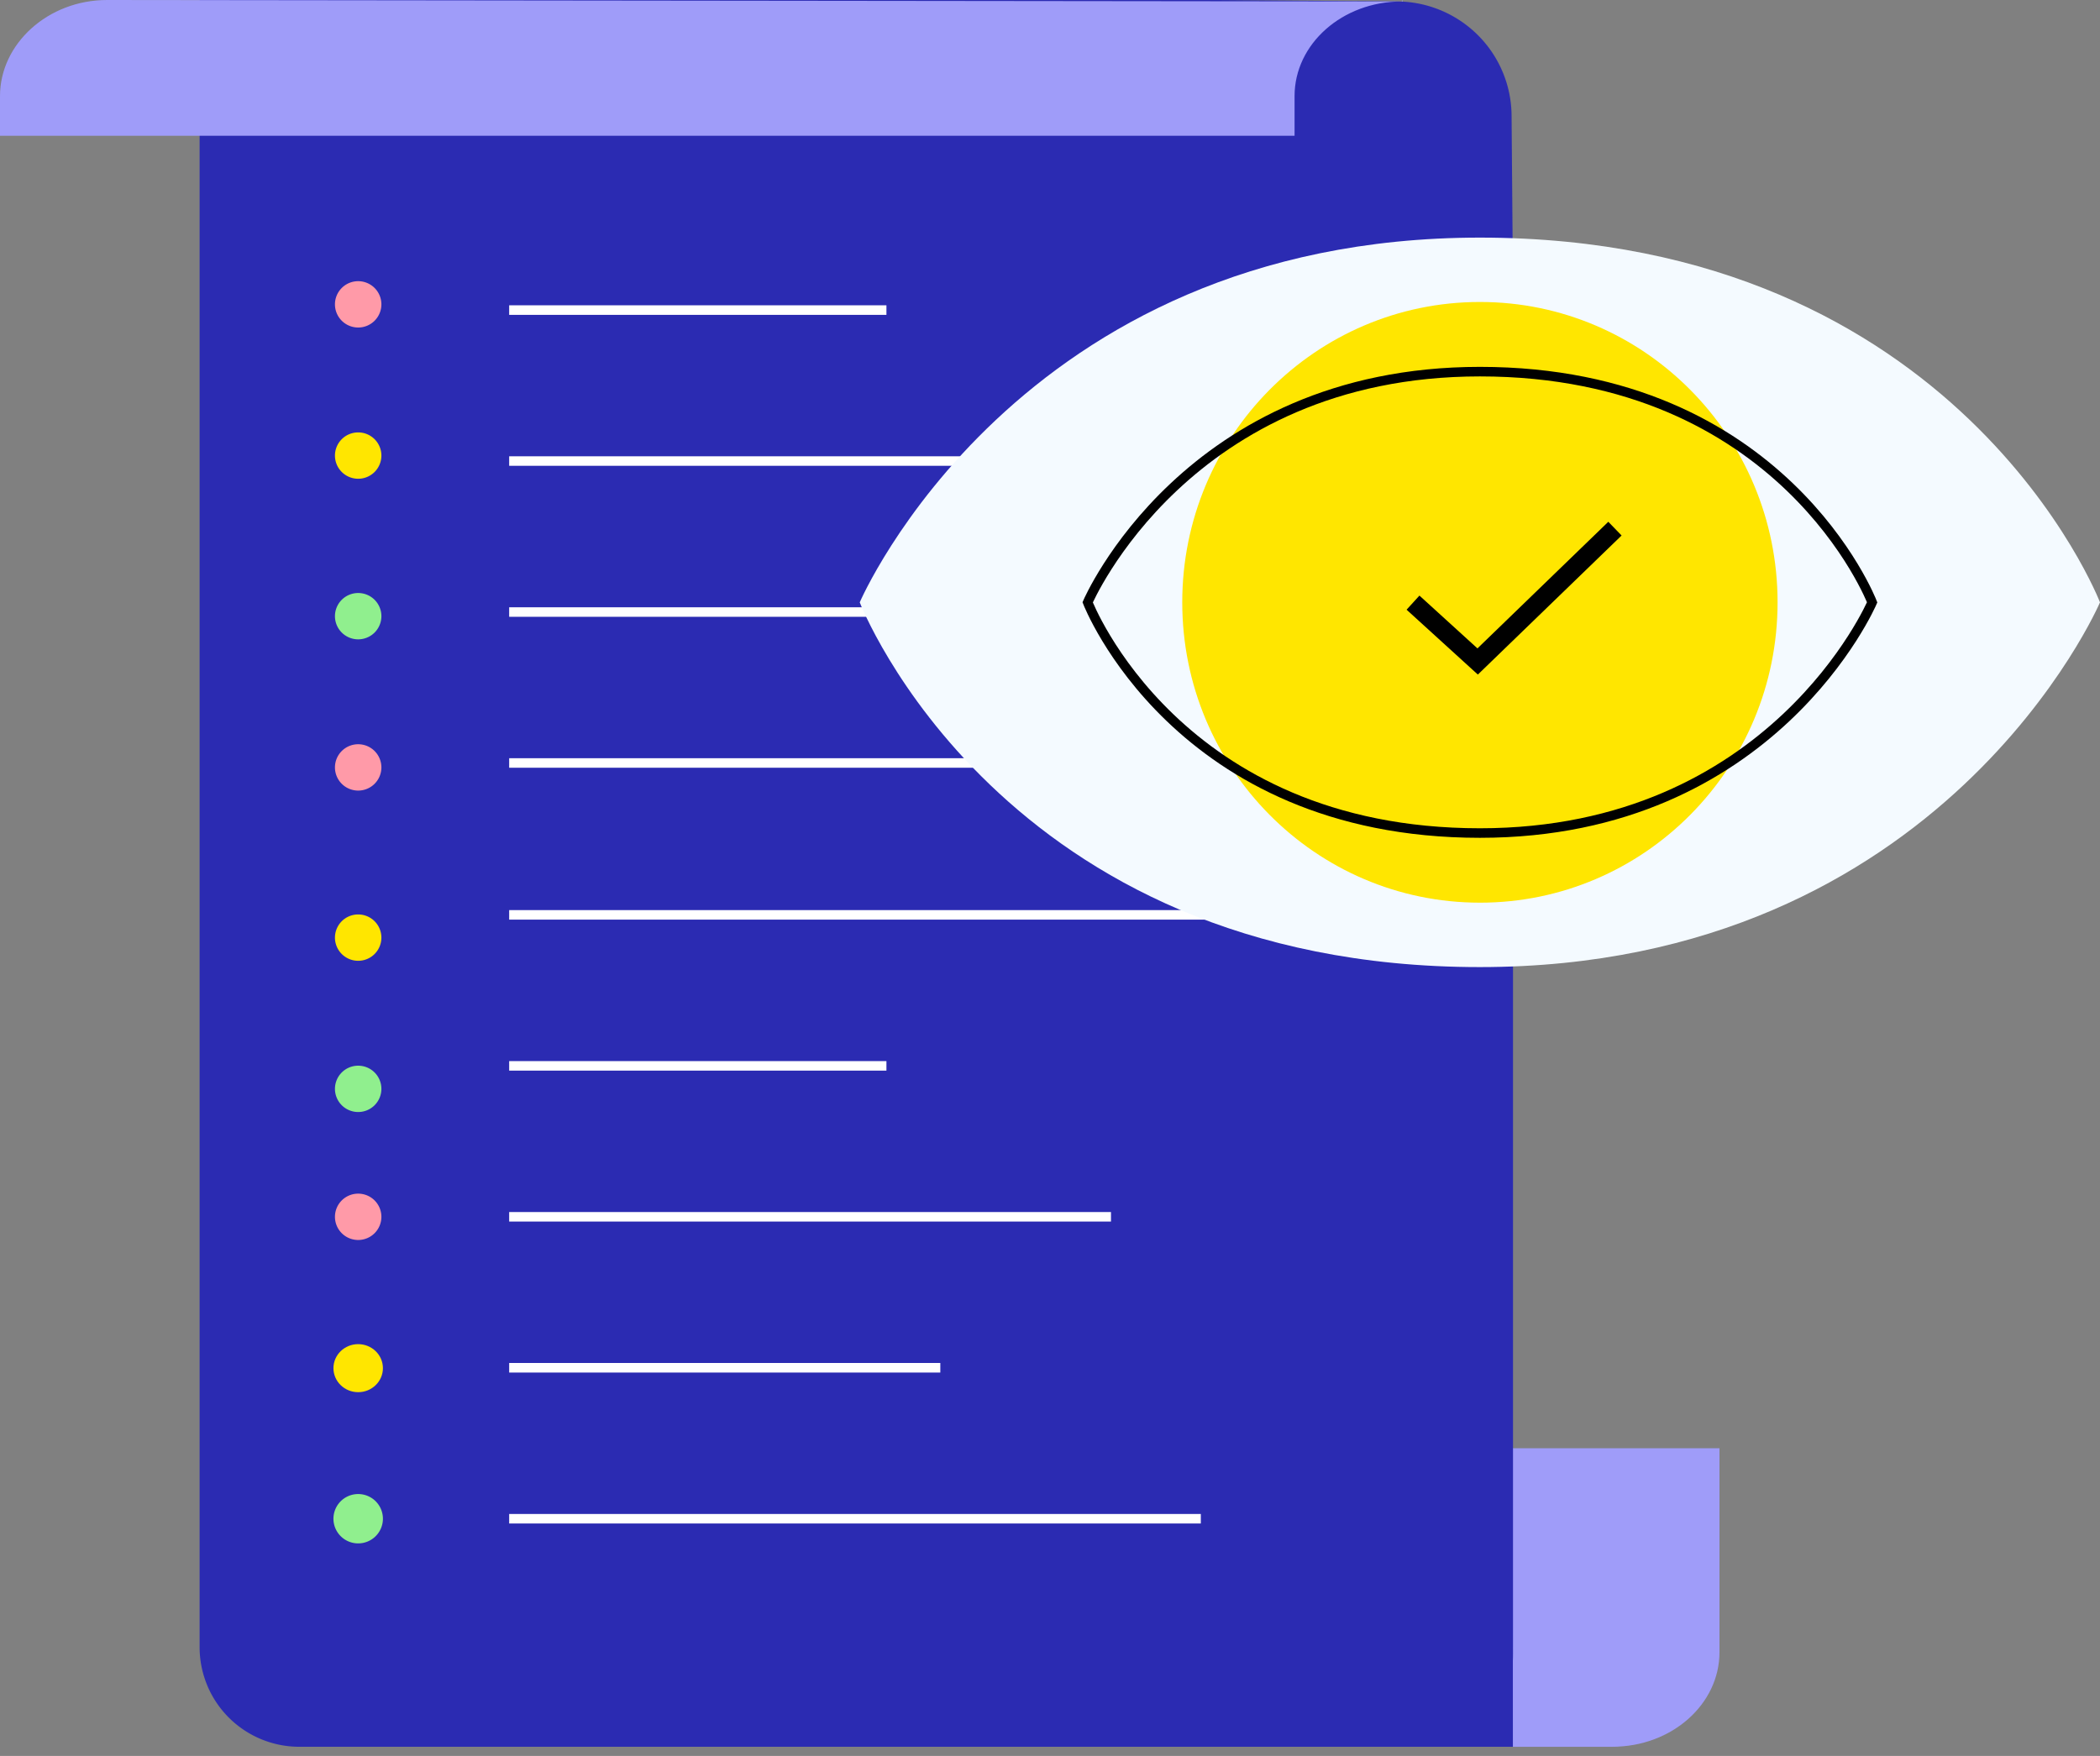 <?xml version="1.0" encoding="utf-8"?>
<svg xmlns="http://www.w3.org/2000/svg" fill="none" viewBox="0 0 220 184">
  <rect x="0" y="0" width="220" height="184" fill="#808080" stroke="none"/>
  <path fill="#9F9CF9" d="M33.19 183.038h.113c6.192 0 11.21-4.437 11.21-9.912V151.76h135.624v21.366c0 5.475-5.02 9.912-11.214 9.912H33.19Z" />
  <path fill="#2B2BB2" d="M20.912 172.609V0h106.373l19.101.152a12.08 12.08 0 0 1 8.436 3.524 12.022 12.022 0 0 1 3.534 8.415l.149 18.216v152.735H31.369a10.464 10.464 0 0 1-7.394-3.054 10.435 10.435 0 0 1-3.063-7.379Z" />
  <path fill="#9F9CF9" d="m146.946 0-.114.155c-6.192 0-11.211 4.438-11.211 9.912v4.16H0v-4.16C0 4.593 5.02 0 11.214 0l135.727.155.005-.155Zm11.546 168.973v4.16c0 5.473 8.694 9.996 11.211 9.912h-11.192l-.019-14.072Z" />
  <path stroke="#fff" stroke-miterlimit="10" d="M53.342 32.492h39.522M53.342 48.313h63.046m-63.046 15.82h45.167M53.342 79.951H125.8M53.342 95.867h82.808m-82.808 15.821h39.522m-39.522 15.818h63.046m-63.046 15.818h45.167m-45.167 15.821H125.8" />
  <path fill="#FF9AA8" d="M37.523 34.32a2.43 2.43 0 0 0 2.433-2.428 2.43 2.43 0 0 0-2.433-2.427 2.43 2.43 0 0 0-2.433 2.427 2.43 2.43 0 0 0 2.433 2.427Z" />
  <path fill="#FFE600" d="M37.523 50.167a2.43 2.43 0 0 0 2.433-2.427 2.43 2.43 0 0 0-2.433-2.428 2.43 2.43 0 0 0-2.433 2.428 2.43 2.43 0 0 0 2.433 2.427Z" />
  <path fill="#90EF8E" d="M37.523 66.995a2.43 2.43 0 0 0 2.433-2.427 2.43 2.43 0 0 0-2.433-2.427 2.43 2.43 0 0 0-2.433 2.427 2.43 2.43 0 0 0 2.433 2.427Z" />
  <path fill="#FF9AA8" d="M37.523 82.843a2.43 2.43 0 0 0 2.433-2.428 2.43 2.43 0 0 0-2.433-2.427 2.43 2.43 0 0 0-2.433 2.427 2.43 2.43 0 0 0 2.433 2.428Z" />
  <path fill="#FFE600" d="M37.523 100.679a2.43 2.43 0 0 0 2.433-2.428 2.43 2.43 0 0 0-2.433-2.427 2.43 2.43 0 0 0-2.433 2.427 2.43 2.43 0 0 0 2.433 2.428Z" />
  <path fill="#90EF8E" d="M37.523 116.526a2.43 2.43 0 0 0 2.433-2.427 2.43 2.43 0 0 0-2.433-2.427 2.43 2.43 0 0 0-2.433 2.427 2.43 2.43 0 0 0 2.433 2.427Z" />
  <path fill="#FF9AA8" d="M37.523 129.935a2.43 2.43 0 0 0 2.433-2.428 2.43 2.43 0 0 0-2.433-2.427 2.43 2.43 0 0 0-2.433 2.427 2.43 2.43 0 0 0 2.433 2.428Z" />
  <path fill="#FFE600" d="M37.523 145.884c1.432 0 2.592-1.127 2.592-2.517s-1.16-2.517-2.592-2.517c-1.431 0-2.591 1.127-2.591 2.517s1.16 2.517 2.591 2.517Z" />
  <path fill="#90EF8E" d="M37.523 161.729a2.588 2.588 0 0 0 2.592-2.585 2.588 2.588 0 0 0-2.592-2.585 2.588 2.588 0 0 0-2.591 2.585 2.588 2.588 0 0 0 2.591 2.585Z" />
  <path fill="#F4FAFF" d="M219.999 63.12s-16.364 38.22-64.964 38.22c-50.24 0-64.967-38.22-64.967-38.22s16.365-38.222 64.967-38.222c50.237 0 64.964 38.221 64.964 38.221Z" />
  <path fill="#FFE600" d="M155.039 94.59c17.221 0 31.183-14.092 31.183-31.474 0-17.382-13.962-31.473-31.183-31.473-17.222 0-31.184 14.09-31.184 31.473 0 17.382 13.962 31.473 31.184 31.473Z" />
  <path stroke="#000" stroke-miterlimit="10" stroke-width="2" d="m169.185 55.395-14.383 13.92-6.773-6.166" />
  <path stroke="#000" stroke-miterlimit="10" d="M196.13 63.118s-10.35 24.175-41.091 24.175c-31.777 0-41.092-24.175-41.092-24.175s10.351-24.175 41.092-24.175c31.777 0 41.091 24.175 41.091 24.175Z" />
</svg>